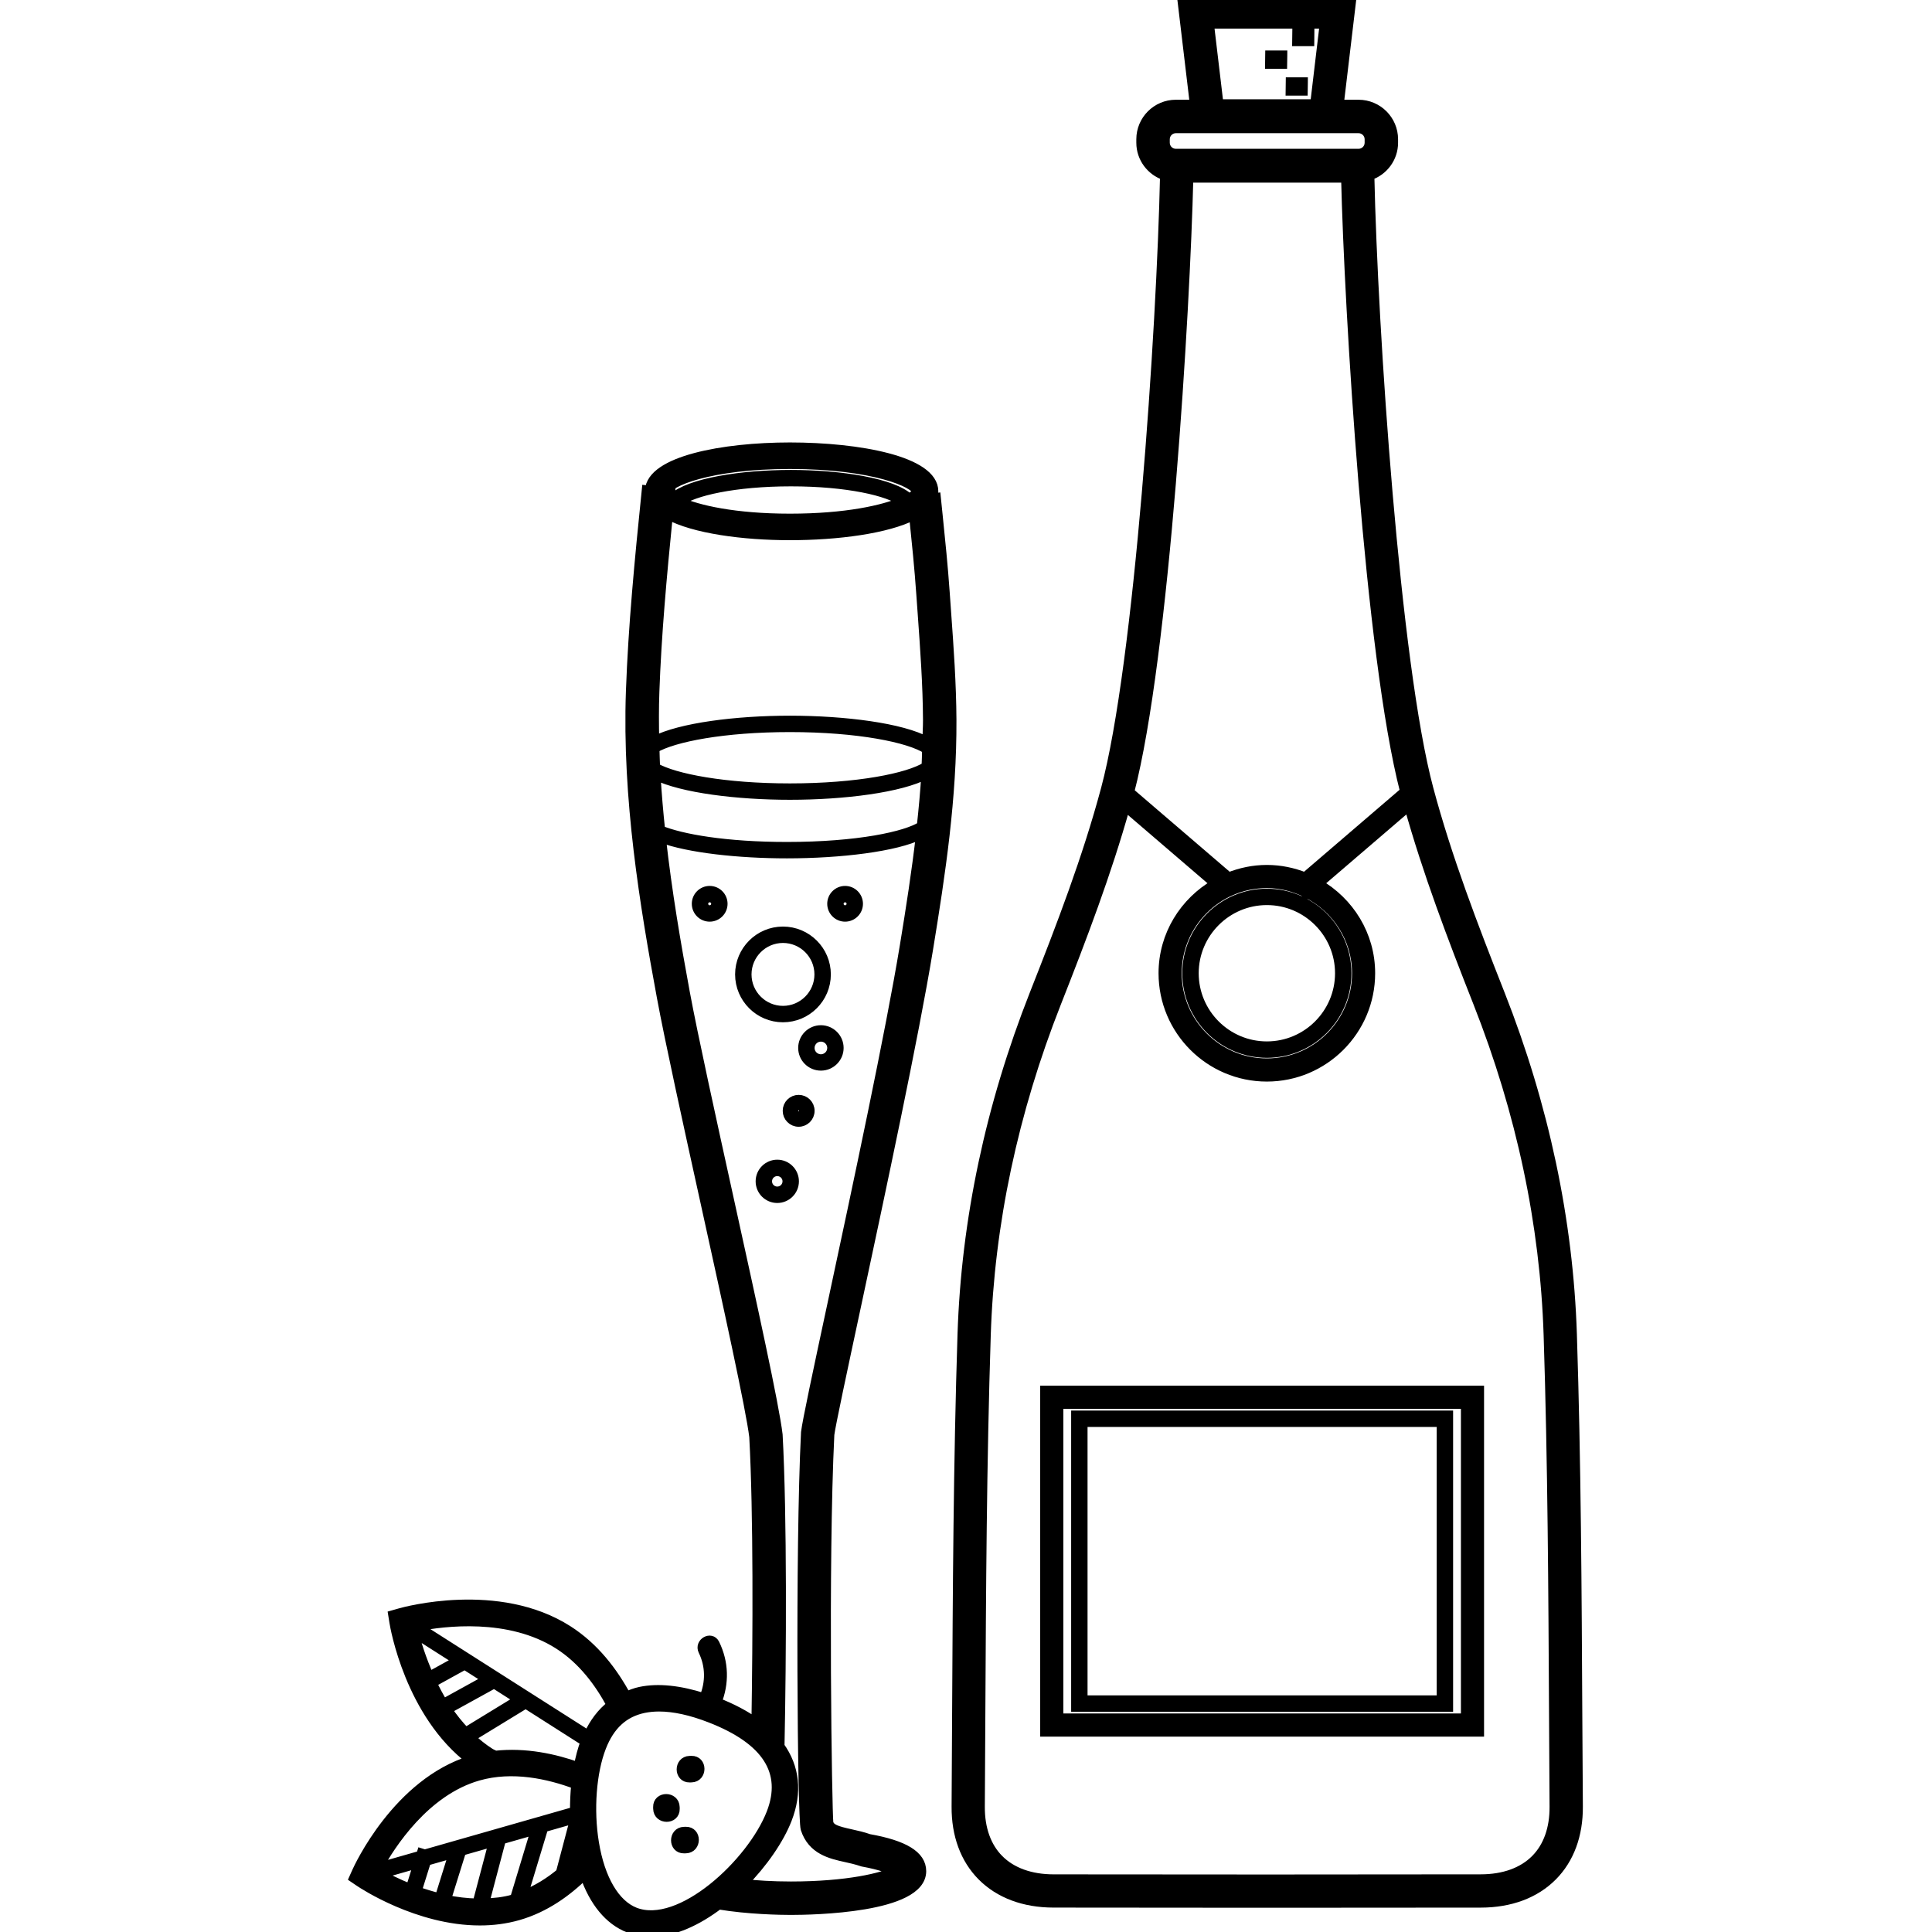 <?xml version="1.0" encoding="UTF-8"?>
<svg xmlns="http://www.w3.org/2000/svg" xmlns:xlink="http://www.w3.org/1999/xlink" fill="#000000" height="256px" width="256px" version="1.1" id="Layer_1" viewBox="0 0 324.804 324.804" xml:space="preserve" stroke="#000000" stroke-width="1.624">

<g id="SVGRepo_bgCarrier" stroke-width="0"></g>

<g id="SVGRepo_tracerCarrier" stroke-linecap="round" stroke-linejoin="round"></g>

<g id="SVGRepo_iconCarrier"> <g> <g> <g> <path d="M220.156,5.56c0-0.024,0.004-0.04,0.004-0.06h-2.1c-0.012,0.484-0.02,0.968-0.02,1.452h2.1 C220.144,6.492,220.148,6.024,220.156,5.56z"></path> <path d="M215.604,9.356c0-0.024,0.004-0.04,0.004-0.06h-2.104c-0.012,0.484-0.02,0.968-0.02,1.452h2.1 C215.592,10.284,215.592,9.82,215.604,9.356z"></path> <path d="M219.06,13.872c0-0.024,0.004-0.04,0.004-0.06h-2.104c-0.012,0.484-0.02,0.968-0.02,1.452h2.1 C219.048,14.8,219.052,14.336,219.06,13.872z"></path> <path d="M265.204,288.648c-0.108-21.08-0.22-42.88-0.912-64.316c-0.62-19.14-4.696-38.38-12.104-57.184 c-4.556-11.544-8.9-22.868-12.012-34.492c-5.616-20.948-9.376-77.184-9.936-103.152c2.312-0.776,3.988-2.94,3.988-5.508v-0.584 c0-3.216-2.616-5.832-5.836-5.832h-3.3L227.184,0H198.76l2.092,17.58h-3.172c-3.216,0-5.832,2.616-5.832,5.832v0.584 c0,2.568,1.68,4.728,3.988,5.508c-0.56,25.984-4.324,82.236-9.932,103.152c-3.112,11.624-7.456,22.948-12.012,34.492 c-7.412,18.804-11.484,38.044-12.104,57.184c-0.692,21.436-0.8,43.236-0.912,64.316l-0.084,15.072 c-0.032,4.76,1.456,8.796,4.304,11.668c2.916,2.936,7.072,4.496,12.02,4.5c11.468,0.016,22.94,0.024,34.416,0.028h3.024 c11.472,0,22.944-0.008,34.416-0.024c4.948-0.008,9.104-1.564,12.02-4.5c2.848-2.872,4.336-6.908,4.304-11.668L265.204,288.648z M222.68,4l-1.604,13.5h-16.2L203.272,4H222.68z M195.848,23.412c0-1.012,0.82-1.832,1.832-1.832h30.716 c1.012,0,1.836,0.824,1.836,1.832v0.584c0,1.012-0.824,1.832-1.836,1.832H197.68c-1.012,0-1.832-0.824-1.832-1.832V23.412z M199.808,29.892h26.468c0.528,22.196,3.976,80.26,9.92,103.18L219.4,147.484c-1.988-0.796-4.144-1.26-6.416-1.26 s-4.428,0.468-6.416,1.26l-16.7-14.328C195.812,110.324,199.276,52.132,199.808,29.892z M219.756,150.168 c4.932,2.496,8.356,7.556,8.356,13.452c0,8.34-6.788,15.128-15.128,15.128c-8.34,0-15.128-6.788-15.128-15.128 s6.788-15.128,15.128-15.128c2.388,0,4.62,0.608,6.632,1.596c0,0.06,0.036,0.116,0.028,0.176L219.756,150.168z M258.164,312.592 c-2.152,2.172-5.336,3.324-9.208,3.328c-11.468,0.016-22.932,0.024-34.408,0.028h-1.512h-1.508 c-11.472,0-22.936-0.008-34.408-0.024c-3.872-0.004-7.056-1.156-9.208-3.328c-2.088-2.104-3.18-5.168-3.156-8.848l0.084-15.08 c0.108-21.056,0.22-42.828,0.912-64.208c0.6-18.684,4.584-37.48,11.832-55.856c4.348-11.032,8.476-21.884,11.6-33.04 l15.188,13.032c-5.224,3.004-8.788,8.58-8.788,15.024c0,9.592,7.8,17.4,17.396,17.4s17.396-7.804,17.396-17.4 c0-6.448-3.564-12.02-8.788-15.024l15.28-13.112c3.124,11.184,7.264,22.06,11.624,33.12c7.248,18.38,11.232,37.172,11.832,55.856 c0.692,21.38,0.8,43.156,0.912,64.208l0.084,15.08C261.344,307.428,260.256,310.488,258.164,312.592z"></path> <path d="M199.576,163.62c0,7.392,6.016,13.408,13.408,13.408c7.392,0,13.408-6.012,13.408-13.408 c0-7.392-6.016-13.404-13.408-13.404C205.592,150.216,199.576,156.228,199.576,163.62z M225.256,163.62 c0,6.768-5.508,12.272-12.272,12.272c-6.764,0-12.272-5.504-12.272-12.272c0-6.764,5.508-12.272,12.272-12.272 C219.748,151.348,225.256,156.856,225.256,163.62z"></path> <path d="M175.688,291.148h72.996v-57.376h-72.996V291.148z M177.956,236.04h68.464v52.836h-68.464V236.04z"></path> <path d="M180.892,286.968h62.588v-49.016h-62.588V286.968z M182.024,239.084h60.324v46.752h-60.324V239.084z"></path> <path d="M158.852,99.628c-0.304-4.38-0.752-8.752-1.2-13.12l-0.292-2.832l-0.676,0.068c0.148-0.368,0.252-0.744,0.252-1.144 c0-5.084-12.516-7.404-24.14-7.404c-11.24,0-23.308,2.276-23.552,7.256l-0.54-0.056c-1.228,12.036-2.272,22.888-2.664,33.808 c-0.644,18.036,2.344,35.992,5.196,51.408c1.34,7.252,4.416,21.252,7.4,34.792c3.74,16.988,7.6,34.556,8.14,39.148 c0.704,12.92,0.6,33.632,0.364,48.152c-1.832-1.316-4.04-2.496-6.652-3.516c1.288-3.212,1.228-6.644-0.324-9.824 c-0.64-1.312-2.596-0.164-1.96,1.144c1.248,2.556,1.26,5.388,0.16,7.968c-4.072-1.312-7.696-1.716-10.744-1.072 c-0.836,0.176-1.584,0.484-2.328,0.8c-2.204-4.084-5.336-8.26-9.856-11.14c-11.684-7.448-27.476-3.08-28.14-2.888l-1.212,0.344 l0.2,1.244c0.104,0.652,2.596,15.36,12.964,23.18c-12.436,3.796-18.98,18.088-19.252,18.7l-0.488,1.088l0.988,0.668 c0.468,0.316,9.772,6.492,20.18,6.492c2.116,0,4.276-0.256,6.42-0.868c4.5-1.284,8.216-3.964,11.184-6.896 c1.564,4.572,4.124,7.704,7.436,8.992c1.208,0.472,2.46,0.684,3.744,0.684c3.772,0,7.756-1.88,11.36-4.608 c4.976,0.832,10.336,0.924,12.148,0.924c3.664,0,21.932-0.316,21.932-6.544c0-2.628-2.904-4.38-8.828-5.432 c-1.008-0.356-2.032-0.588-3.016-0.804c-2.512-0.556-3.424-0.86-3.764-1.84c-0.236-2.02-0.9-43.864,0.164-65.332 c0.192-1.56,2.14-10.668,4.4-21.212c4.136-19.328,9.804-45.796,12.18-60.292c2.116-12.896,4.012-25.552,3.948-38.652 c-0.032-6.044-0.468-12.152-0.896-18.06L158.852,99.628z M132.796,78.032c14.06,0,21.304,3.2,21.304,4.568 c0,0.324-0.44,0.756-1.252,1.22c-2.708-2.612-11.508-4.004-19.888-4.004c-8.324,0-17.06,1.372-19.832,3.948 c-0.192-0.124-0.368-0.244-0.504-0.36c0.02-0.204,0.04-0.396,0.06-0.6l-0.548-0.056c-0.012-0.048-0.08-0.104-0.08-0.148 C112.056,81.048,119.376,78.032,132.796,78.032z M151.732,84.348c-3.152,1.368-9.456,2.82-18.936,2.82 c-9.26,0-15.536-1.436-18.584-2.836c2.288-1.768,9.308-3.38,18.752-3.38C142.428,80.948,149.468,82.572,151.732,84.348z M69.544,274.4l7.496,4.776l-4.9,2.7C70.8,278.868,69.98,276.168,69.544,274.4z M72.604,282.916l5.524-3.044l3.856,2.456 l-7.472,4.12C73.784,285.268,73.164,284.084,72.604,282.916z M75.164,287.384l7.912-4.36l4.228,2.696l-9.036,5.52 C77.104,290.024,76.064,288.732,75.164,287.384z M80.388,298.552c5.752-1.644,11.828-0.304,16.464,1.432 c-0.156,1.492-0.224,3.008-0.208,4.56l-25.224,7.208l-0.548-0.172l-0.112,0.36l-7.24,2.068 C65.636,310.152,71.412,301.112,80.388,298.552z M63.832,315.092l6.524-1.864l-1.352,4.316 C66.812,316.672,65.048,315.772,63.832,315.092z M70.072,317.944l1.592-5.092l4.596-1.312l-2.364,7.568 C72.548,318.768,71.264,318.384,70.072,317.944z M80.248,319.988c-1.8-0.036-3.56-0.244-5.248-0.608l2.564-8.212l5.424-1.548 L80.248,319.988z M86.552,319.212c-0.084,0.024-0.156,0.068-0.24,0.092c-1.62,0.464-3.256,0.624-4.892,0.672l2.832-10.72 l5.812-1.66L86.552,319.212z M87.9,318.684l3.468-11.46l5.26-1.504c0,0.044,0.012,0.084,0.012,0.128l-2.388,9.04 C92.384,316.444,90.264,317.768,87.9,318.684z M95.772,313.568l1.188-4.496c0.052,0.4,0.056,0.816,0.12,1.208 c0.092,0.564,0.216,1.092,0.332,1.628C96.896,312.468,96.344,313.02,95.772,313.568z M97.256,297.092 c-4.004-1.436-8.936-2.508-13.988-1.948c-0.32-0.156-0.648-0.284-0.952-0.48c-1.188-0.756-2.26-1.636-3.252-2.576l9.312-5.688 l10.044,6.4C97.924,294.08,97.552,295.54,97.256,297.092z M70.152,273.444c4.472-0.876,15.44-2.288,23.76,3.012 c4.052,2.58,6.888,6.428,8.908,10.208c-1.616,1.244-2.92,2.948-3.904,5.104L70.152,273.444z M106.74,321.484 c-3.356-1.308-5.86-5.556-6.86-11.664c-0.916-5.552-0.436-11.872,1.208-16.1c1.436-3.696,3.764-5.832,7.116-6.54 c0.812-0.168,1.676-0.256,2.596-0.256c2.504,0,5.4,0.632,8.644,1.896c9.48,3.688,12.916,9.076,10.224,16.012 C126.416,313.196,114.376,324.44,106.74,321.484z M152.088,159.016c-2.364,14.4-8.016,40.816-12.144,60.1 c-2.464,11.508-4.244,19.824-4.468,21.704c-0.992,19.892-0.584,64.976-0.064,66.612c1.148,3.572,4.272,4.26,6.78,4.816 c0.828,0.18,1.696,0.368,2.852,0.752c2.952,0.54,4.584,1.164,5.38,1.592c-1.92,1.048-7.916,2.532-17.456,2.532 c-3.124,0-5.796-0.176-8.14-0.428c3.444-3.48,6.188-7.5,7.484-10.84c1.788-4.592,1.284-8.732-1.236-12.256 c0.312-15.088,0.424-38.848-0.316-52.392c-0.576-4.916-4.288-21.796-8.22-39.668c-2.972-13.504-6.044-27.472-7.376-34.66 c-1.496-8.096-3.016-16.908-4.028-26.032c4.64,1.728,13.064,2.644,21.16,2.644c8.956,0,18.324-1.116,22.512-3.22 C154.092,146.504,153.12,152.732,152.088,159.016z M154.944,138.896c-2.608,1.692-10.696,3.464-22.644,3.464 c-10.328,0-17.76-1.328-21.292-2.78c-0.324-3.064-0.592-6.152-0.772-9.268c4.44,2.18,13.692,3.336,22.568,3.336 c9.092,0,18.6-1.212,22.904-3.496C155.532,133.072,155.26,135.984,154.944,138.896z M155.744,128.876 c-3.028,1.924-11.608,3.64-22.944,3.64c-10.984,0-19.376-1.612-22.64-3.464c-0.052-1.084-0.072-2.176-0.108-3.264 c3.184-1.876,11.636-3.524,22.748-3.524c11.436,0,20.076,1.748,23.032,3.692C155.804,126.928,155.796,127.904,155.744,128.876z M155.872,124.708c-4.228-2.34-13.864-3.576-23.068-3.576c-9.02,0-18.432,1.192-22.788,3.44c-0.06-2.736-0.076-5.48,0.024-8.224 c0.344-9.656,1.224-19.344,2.272-29.832c4.348,2.372,12.62,3.488,20.484,3.488c7.972,0,16.36-1.092,20.844-3.416l0.032,0.332 c0.444,4.324,0.888,8.652,1.188,12.988l0.24,3.336c0.416,5.84,0.856,11.884,0.884,17.792 C155.988,122.264,155.9,123.48,155.872,124.708z"></path> <path d="M115.308,307.928c-0.104,0.004-0.208,0.004-0.312,0.008c-1.82,0.048-1.828,2.88,0,2.836 c0.104-0.004,0.208-0.004,0.312-0.008C117.128,310.716,117.136,307.884,115.308,307.928z"></path> <path d="M110.616,303.792c0.004,0.104,0.004,0.208,0.008,0.312c0.048,1.82,2.88,1.828,2.836,0 c-0.004-0.104-0.004-0.208-0.008-0.312C113.404,301.972,110.568,301.968,110.616,303.792z"></path> <path d="M116.252,296.004c-0.104,0.004-0.208,0.004-0.312,0.008c-1.82,0.048-1.828,2.88,0,2.836 c0.104-0.004,0.208-0.004,0.312-0.008C118.076,298.792,118.08,295.956,116.252,296.004z"></path> <path d="M119.308,149.752c-1.208,0-2.192,0.984-2.192,2.192s0.984,2.192,2.192,2.192c1.212,0,2.196-0.984,2.196-2.192 S120.516,149.752,119.308,149.752z M119.308,153.004c-0.584,0-1.06-0.476-1.06-1.06s0.476-1.06,1.06-1.06s1.064,0.476,1.064,1.06 S119.892,153.004,119.308,153.004z"></path> <path d="M124.396,163.816c0,3.992,3.248,7.236,7.236,7.236c3.988,0,7.236-3.244,7.236-7.236c0-3.988-3.248-7.232-7.236-7.232 C127.644,156.584,124.396,159.828,124.396,163.816z M137.732,163.816c0,3.364-2.74,6.1-6.1,6.1c-3.36,0-6.1-2.74-6.1-6.1 s2.74-6.1,6.1-6.1C134.992,157.716,137.732,160.452,137.732,163.816z"></path> <path d="M142.076,154.136c1.208,0,2.192-0.984,2.192-2.192s-0.984-2.192-2.192-2.192s-2.192,0.984-2.192,2.192 S140.868,154.136,142.076,154.136z M142.076,150.884c0.584,0,1.06,0.476,1.06,1.06s-0.476,1.06-1.06,1.06s-1.06-0.476-1.06-1.06 S141.492,150.884,142.076,150.884z"></path> <path d="M134.268,184.88c-1.032,0-1.868,0.836-1.868,1.868c0,1.032,0.836,1.868,1.868,1.868s1.868-0.836,1.868-1.868 C136.136,185.716,135.3,184.88,134.268,184.88z M134.268,187.48c-0.408,0-0.736-0.332-0.736-0.736s0.328-0.736,0.736-0.736 c0.408,0,0.736,0.332,0.736,0.736C135,187.152,134.672,187.48,134.268,187.48z"></path> <path d="M138.008,173.168c-1.66,0-3.008,1.348-3.008,3.008s1.348,3.004,3.008,3.004s3.008-1.348,3.008-3.004 S139.668,173.168,138.008,173.168z M138.008,178.052c-1.036,0-1.876-0.84-1.876-1.872c0-1.032,0.84-1.876,1.876-1.876 s1.876,0.84,1.876,1.876S139.044,178.052,138.008,178.052z"></path> <path d="M130.672,195.776c-1.56,0-2.824,1.268-2.824,2.828s1.264,2.828,2.824,2.828s2.828-1.268,2.828-2.828 S132.232,195.776,130.672,195.776z M130.672,200.296c-0.932,0-1.692-0.76-1.692-1.692c0-0.932,0.756-1.692,1.692-1.692 c0.936,0,1.696,0.76,1.696,1.692C132.368,199.536,131.608,200.296,130.672,200.296z"></path> </g> </g> </g> </g>

</svg>
